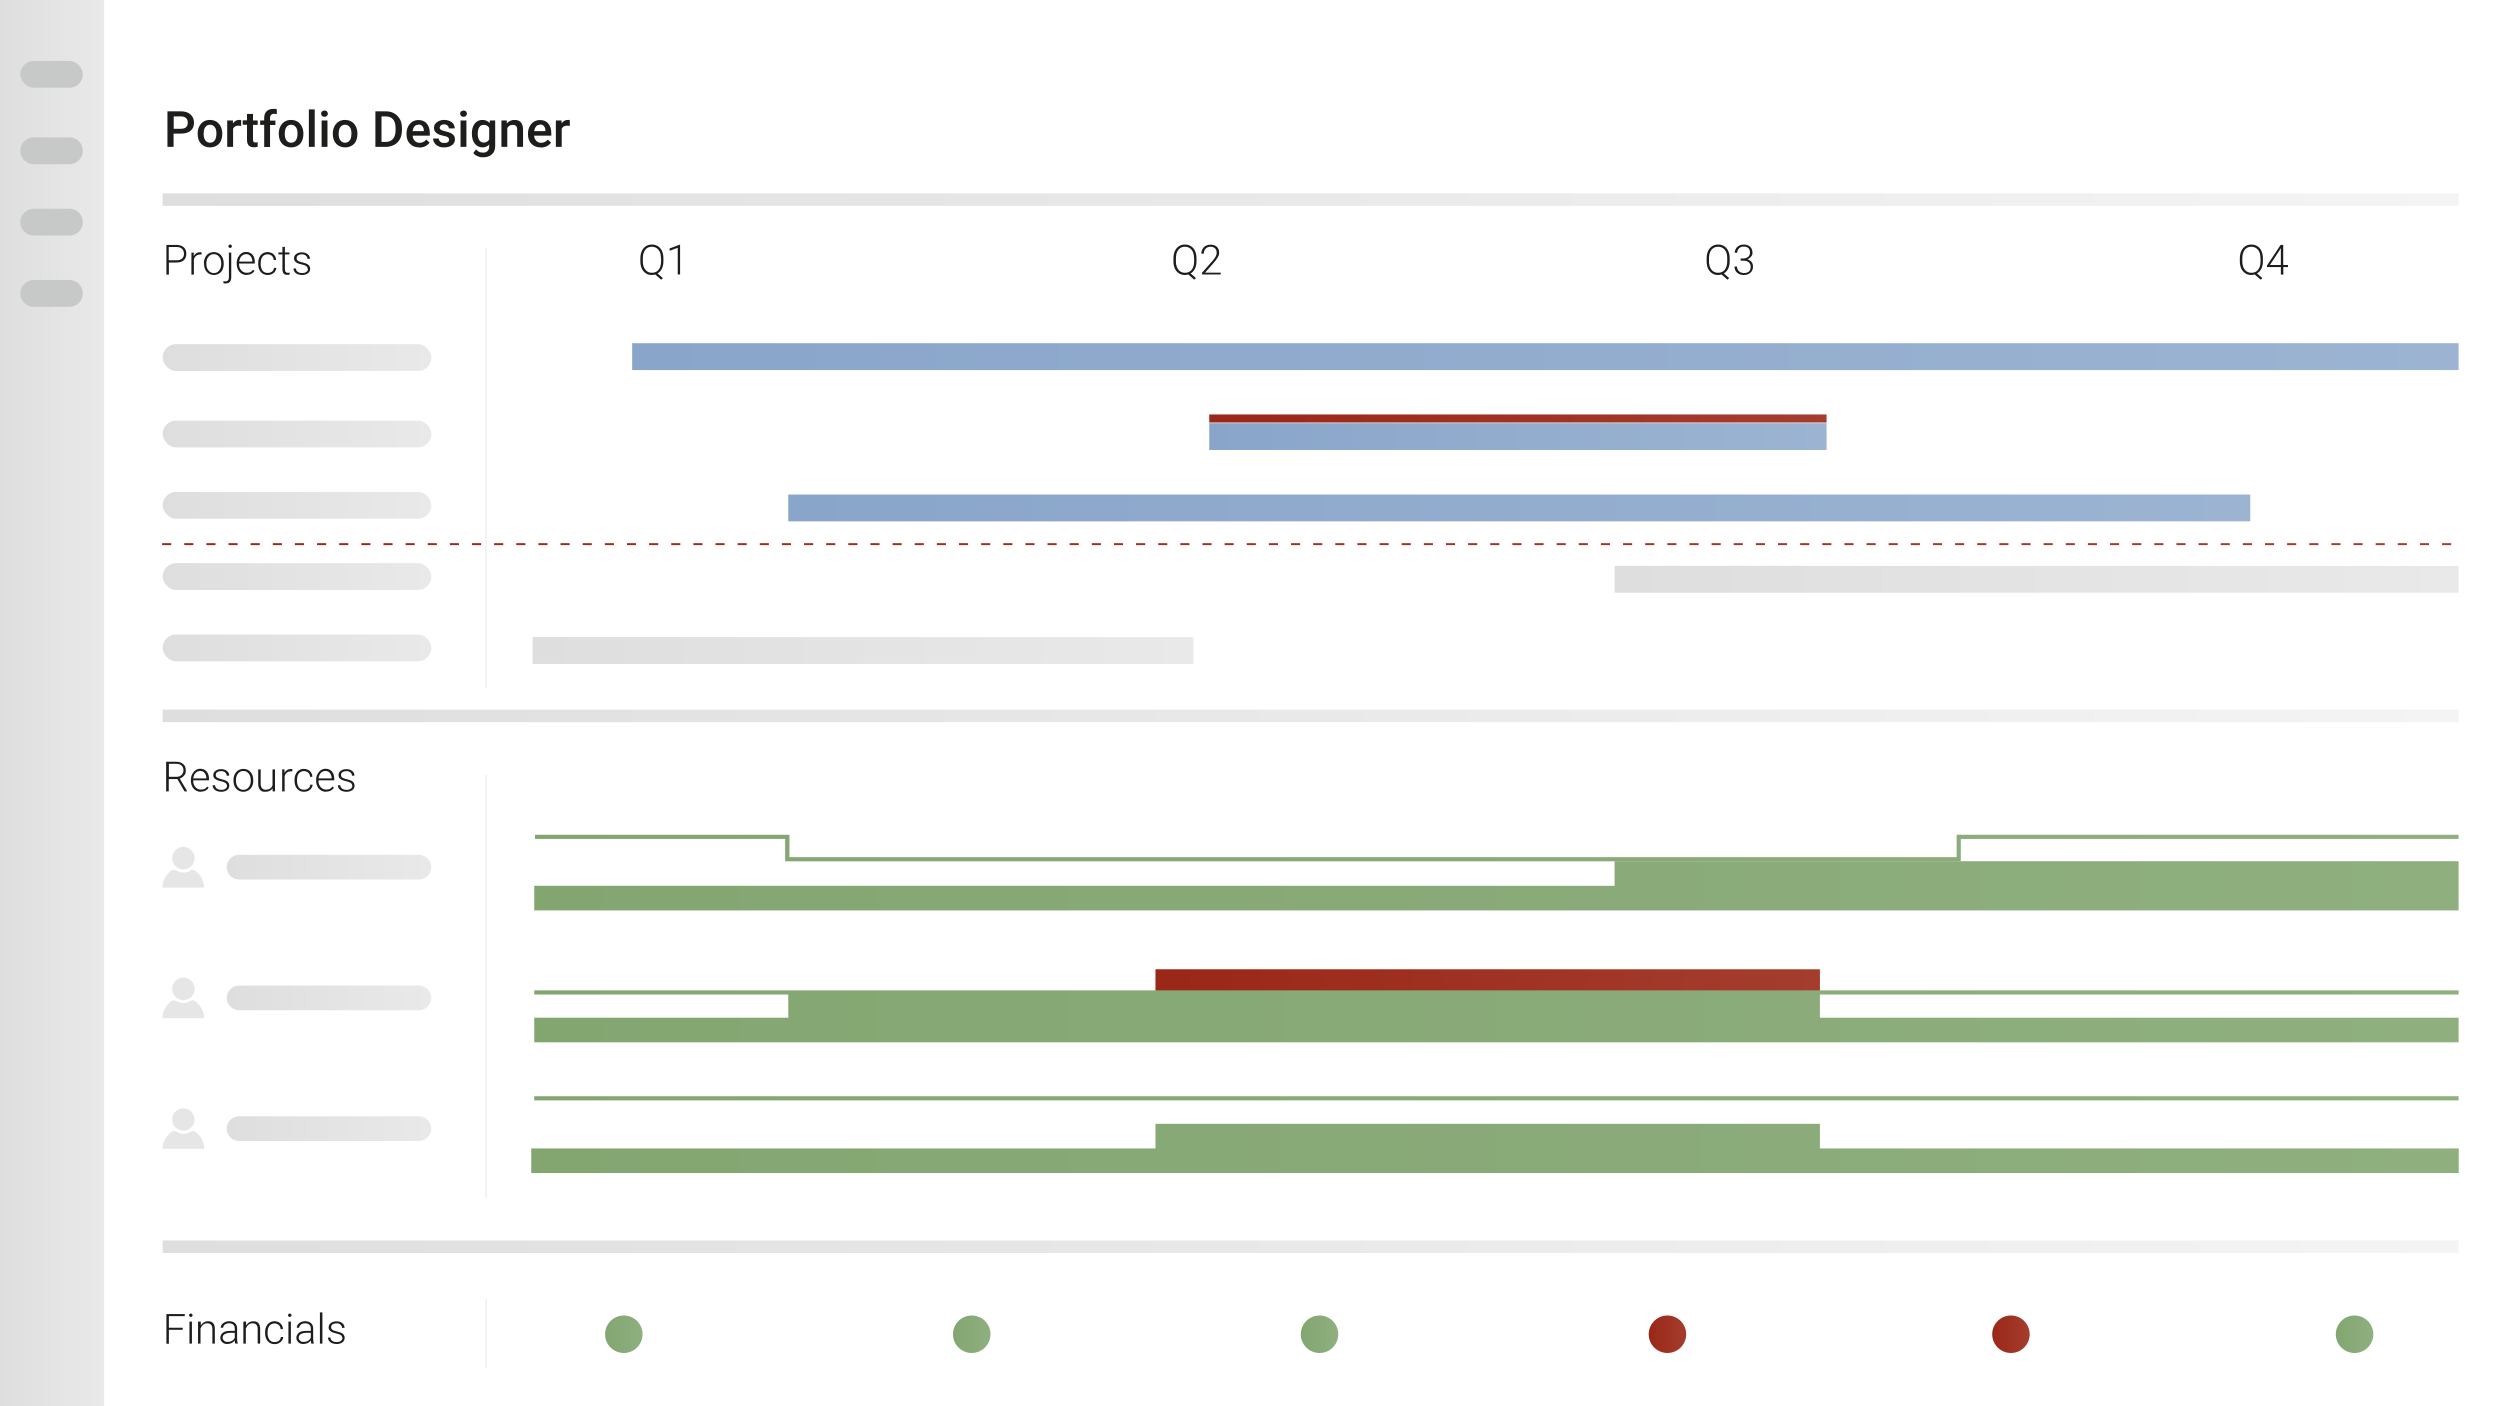 <?xml version="1.0" encoding="UTF-8"?>
<svg id="Layer_1" data-name="Layer 1" xmlns="http://www.w3.org/2000/svg" width="1920" height="1080" xmlns:xlink="http://www.w3.org/1999/xlink" viewBox="0 0 1920 1080">
  <defs>
    <style>
      .cls-1 {
        fill: url(#Unbenannter_Verlauf_20);
      }

      .cls-2 {
        fill: url(#Unbenannter_Verlauf_8);
      }

      .cls-3 {
        fill: url(#Unbenannter_Verlauf_32);
      }

      .cls-4 {
        fill: url(#Unbenannter_Verlauf_21);
      }

      .cls-5 {
        fill: url(#Unbenannter_Verlauf_3);
      }

      .cls-6 {
        fill: url(#Unbenannter_Verlauf_15);
      }

      .cls-7 {
        fill: #fff;
      }

      .cls-8 {
        fill: url(#Unbenannter_Verlauf_7);
      }

      .cls-9 {
        fill: url(#Unbenannter_Verlauf_12);
      }

      .cls-10 {
        fill: url(#Unbenannter_Verlauf_6);
      }

      .cls-11 {
        fill: url(#Unbenannter_Verlauf_5);
      }

      .cls-12 {
        fill: url(#Unbenannter_Verlauf_19);
      }

      .cls-13 {
        fill: url(#Unbenannter_Verlauf_10);
      }

      .cls-14 {
        isolation: isolate;
      }

      .cls-15 {
        fill: url(#Unbenannter_Verlauf_30);
      }

      .cls-16 {
        fill: url(#Unbenannter_Verlauf_27);
      }

      .cls-17 {
        fill: url(#Unbenannter_Verlauf_11);
      }

      .cls-18 {
        fill: url(#Unbenannter_Verlauf_17);
      }

      .cls-19 {
        fill: url(#Unbenannter_Verlauf_24);
      }

      .cls-20 {
        fill: url(#Unbenannter_Verlauf_22);
      }

      .cls-21 {
        fill: url(#Unbenannter_Verlauf_14);
      }

      .cls-22 {
        fill: #1d1d1b;
      }

      .cls-23 {
        fill: #c7c8c8;
      }

      .cls-24 {
        fill: url(#Unbenannter_Verlauf_4);
      }

      .cls-25 {
        fill: url(#Unbenannter_Verlauf);
      }

      .cls-26 {
        fill: url(#Unbenannter_Verlauf_23);
      }

      .cls-27 {
        fill: url(#Unbenannter_Verlauf_31);
      }

      .cls-28 {
        stroke: #ededed;
      }

      .cls-28, .cls-29 {
        stroke-miterlimit: 10;
      }

      .cls-28, .cls-30 {
        fill: #e6e6e6;
      }

      .cls-31 {
        fill: url(#Unbenannter_Verlauf_9);
      }

      .cls-32 {
        fill: url(#Unbenannter_Verlauf_29);
      }

      .cls-33 {
        fill: url(#Unbenannter_Verlauf_18);
      }

      .cls-29 {
        fill: none;
        stroke: url(#Unbenannter_Verlauf_26);
        stroke-dasharray: 0 0 7 10;
        stroke-width: 1.5px;
      }

      .cls-34 {
        fill: url(#Unbenannter_Verlauf_28);
      }

      .cls-35 {
        fill: url(#Unbenannter_Verlauf_2);
      }

      .cls-36 {
        fill: url(#Unbenannter_Verlauf_13);
      }

      .cls-37 {
        fill: url(#Unbenannter_Verlauf_25);
      }

      .cls-38 {
        fill: url(#Unbenannter_Verlauf_16);
      }
    </style>
    <linearGradient id="Unbenannter_Verlauf" data-name="Unbenannter Verlauf" x1="0" y1="100" x2="80" y2="100" gradientTransform="translate(0 440)" gradientUnits="userSpaceOnUse">
      <stop offset="0" stop-color="#dedede"/>
      <stop offset="1" stop-color="#e9e9e9"/>
    </linearGradient>
    <linearGradient id="Unbenannter_Verlauf_2" data-name="Unbenannter Verlauf 2" x1="464.7" y1="584.7" x2="493.5" y2="584.7" gradientTransform="translate(0 440)" gradientUnits="userSpaceOnUse">
      <stop offset="0" stop-color="#83a671"/>
      <stop offset="1" stop-color="#8faf7f"/>
    </linearGradient>
    <linearGradient id="Unbenannter_Verlauf_3" data-name="Unbenannter Verlauf 3" x1="731.9" y1="584.7" x2="760.7" y2="584.7" gradientTransform="translate(0 440)" gradientUnits="userSpaceOnUse">
      <stop offset="0" stop-color="#83a671"/>
      <stop offset="1" stop-color="#8faf7f"/>
    </linearGradient>
    <linearGradient id="Unbenannter_Verlauf_4" data-name="Unbenannter Verlauf 4" x1="999" y1="584.7" x2="1027.8" y2="584.7" gradientTransform="translate(0 440)" gradientUnits="userSpaceOnUse">
      <stop offset="0" stop-color="#83a671"/>
      <stop offset="1" stop-color="#8faf7f"/>
    </linearGradient>
    <linearGradient id="Unbenannter_Verlauf_5" data-name="Unbenannter Verlauf 5" x1="1266.2" y1="584.7" x2="1295" y2="584.7" gradientTransform="translate(0 440)" gradientUnits="userSpaceOnUse">
      <stop offset="0" stop-color="#9a2717"/>
      <stop offset="1" stop-color="#a43d2e"/>
    </linearGradient>
    <linearGradient id="Unbenannter_Verlauf_6" data-name="Unbenannter Verlauf 6" x1="1530" y1="584.7" x2="1558.8" y2="584.7" gradientTransform="translate(0 440)" gradientUnits="userSpaceOnUse">
      <stop offset="0" stop-color="#9a2717"/>
      <stop offset="1" stop-color="#a43d2e"/>
    </linearGradient>
    <linearGradient id="Unbenannter_Verlauf_7" data-name="Unbenannter Verlauf 7" x1="1793.9" y1="584.7" x2="1822.7" y2="584.7" gradientTransform="translate(0 440)" gradientUnits="userSpaceOnUse">
      <stop offset="0" stop-color="#83a671"/>
      <stop offset="1" stop-color="#8faf7f"/>
    </linearGradient>
    <linearGradient id="Unbenannter_Verlauf_8" data-name="Unbenannter Verlauf 8" x1="124.9" y1="517.5" x2="1888.2" y2="517.5" gradientTransform="translate(0 440)" gradientUnits="userSpaceOnUse">
      <stop offset="0" stop-color="#dedede"/>
      <stop offset="1" stop-color="#f4f4f4"/>
    </linearGradient>
    <linearGradient id="Unbenannter_Verlauf_9" data-name="Unbenannter Verlauf 9" x1="408" y1="442" x2="1888.3" y2="442" gradientTransform="translate(0 440)" gradientUnits="userSpaceOnUse">
      <stop offset="0" stop-color="#83a671"/>
      <stop offset="1" stop-color="#8faf7f"/>
    </linearGradient>
    <linearGradient id="Unbenannter_Verlauf_10" data-name="Unbenannter Verlauf 10" x1="410.3" y1="403.5" x2="1888.2" y2="403.5" gradientTransform="translate(0 440)" gradientUnits="userSpaceOnUse">
      <stop offset="0" stop-color="#83a671"/>
      <stop offset="1" stop-color="#8faf7f"/>
    </linearGradient>
    <linearGradient id="Unbenannter_Verlauf_11" data-name="Unbenannter Verlauf 11" x1="887.4" y1="313.85" x2="1397.7" y2="313.85" gradientTransform="translate(0 440)" gradientUnits="userSpaceOnUse">
      <stop offset="0" stop-color="#9a2717"/>
      <stop offset="1" stop-color="#a43d2e"/>
    </linearGradient>
    <linearGradient id="Unbenannter_Verlauf_12" data-name="Unbenannter Verlauf 12" x1="410.3" y1="341.9" x2="1888.2" y2="341.9" gradientTransform="translate(0 440)" gradientUnits="userSpaceOnUse">
      <stop offset="0" stop-color="#83a671"/>
      <stop offset="1" stop-color="#8faf7f"/>
    </linearGradient>
    <linearGradient id="Unbenannter_Verlauf_13" data-name="Unbenannter Verlauf 13" x1="410.3" y1="322.2" x2="1888.2" y2="322.2" gradientTransform="translate(0 440)" gradientUnits="userSpaceOnUse">
      <stop offset="0" stop-color="#83a671"/>
      <stop offset="1" stop-color="#8faf7f"/>
    </linearGradient>
    <linearGradient id="Unbenannter_Verlauf_14" data-name="Unbenannter Verlauf 14" x1="410.3" y1="240.3" x2="1888.2" y2="240.3" gradientTransform="translate(0 440)" gradientUnits="userSpaceOnUse">
      <stop offset="0" stop-color="#83a671"/>
      <stop offset="1" stop-color="#8faf7f"/>
    </linearGradient>
    <linearGradient id="Unbenannter_Verlauf_15" data-name="Unbenannter Verlauf 15" x1="410.9" y1="211.3" x2="1888.2" y2="211.3" gradientTransform="translate(0 440)" gradientUnits="userSpaceOnUse">
      <stop offset="0" stop-color="#83a671"/>
      <stop offset="1" stop-color="#8faf7f"/>
    </linearGradient>
    <linearGradient id="Unbenannter_Verlauf_16" data-name="Unbenannter Verlauf 16" x1="174.1" y1="426.8" x2="331.2" y2="426.8" gradientTransform="translate(0 440)" gradientUnits="userSpaceOnUse">
      <stop offset="0" stop-color="#dedede"/>
      <stop offset="1" stop-color="#e9e9e9"/>
    </linearGradient>
    <linearGradient id="Unbenannter_Verlauf_17" data-name="Unbenannter Verlauf 17" x1="174.1" y1="326.4" x2="331.2" y2="326.4" gradientTransform="translate(0 440)" gradientUnits="userSpaceOnUse">
      <stop offset="0" stop-color="#dedede"/>
      <stop offset="1" stop-color="#e9e9e9"/>
    </linearGradient>
    <linearGradient id="Unbenannter_Verlauf_18" data-name="Unbenannter Verlauf 18" x1="174.1" y1="226" x2="331.2" y2="226" gradientTransform="translate(0 440)" gradientUnits="userSpaceOnUse">
      <stop offset="0" stop-color="#dedede"/>
      <stop offset="1" stop-color="#e9e9e9"/>
    </linearGradient>
    <linearGradient id="Unbenannter_Verlauf_19" data-name="Unbenannter Verlauf 19" x1="124.9" y1="109.8" x2="1888.2" y2="109.8" gradientTransform="translate(0 440)" gradientUnits="userSpaceOnUse">
      <stop offset="0" stop-color="#dedede"/>
      <stop offset="1" stop-color="#f4f4f4"/>
    </linearGradient>
    <linearGradient id="Unbenannter_Verlauf_20" data-name="Unbenannter Verlauf 20" x1="409" y1="59.6" x2="916.5" y2="59.6" gradientTransform="translate(0 440)" gradientUnits="userSpaceOnUse">
      <stop offset="0" stop-color="#dedede"/>
      <stop offset="1" stop-color="#e9e9e9"/>
    </linearGradient>
    <linearGradient id="Unbenannter_Verlauf_21" data-name="Unbenannter Verlauf 21" x1="1240" y1="4.9" x2="1888.2" y2="4.9" gradientTransform="translate(0 440)" gradientUnits="userSpaceOnUse">
      <stop offset="0" stop-color="#dedede"/>
      <stop offset="1" stop-color="#e9e9e9"/>
    </linearGradient>
    <linearGradient id="Unbenannter_Verlauf_22" data-name="Unbenannter Verlauf 22" x1="605.4" y1="-49.9" x2="1728.2" y2="-49.9" gradientTransform="translate(0 440)" gradientUnits="userSpaceOnUse">
      <stop offset="0" stop-color="#89a5ca"/>
      <stop offset="1" stop-color="#9cb4d2"/>
    </linearGradient>
    <linearGradient id="Unbenannter_Verlauf_23" data-name="Unbenannter Verlauf 23" x1="928.7" y1="-104.7" x2="1402.8" y2="-104.7" gradientTransform="translate(0 440)" gradientUnits="userSpaceOnUse">
      <stop offset="0" stop-color="#89a5ca"/>
      <stop offset="1" stop-color="#9cb4d2"/>
    </linearGradient>
    <linearGradient id="Unbenannter_Verlauf_24" data-name="Unbenannter Verlauf 24" x1="928.7" y1="-118.6" x2="1402.8" y2="-118.6" gradientTransform="translate(0 440)" gradientUnits="userSpaceOnUse">
      <stop offset="0" stop-color="#9a2717"/>
      <stop offset="1" stop-color="#a43d2e"/>
    </linearGradient>
    <linearGradient id="Unbenannter_Verlauf_25" data-name="Unbenannter Verlauf 25" x1="485.5" y1="-166.1" x2="1888.2" y2="-166.1" gradientTransform="translate(0 440)" gradientUnits="userSpaceOnUse">
      <stop offset="0" stop-color="#89a5ca"/>
      <stop offset="1" stop-color="#9cb4d2"/>
    </linearGradient>
    <linearGradient id="Unbenannter_Verlauf_26" data-name="Unbenannter Verlauf 26" x1="124.5" y1="-22.1" x2="1888.2" y2="-22.1" gradientTransform="translate(0 440)" gradientUnits="userSpaceOnUse">
      <stop offset="0" stop-color="#9a2717"/>
      <stop offset="1" stop-color="#a43d2e"/>
    </linearGradient>
    <linearGradient id="Unbenannter_Verlauf_27" data-name="Unbenannter Verlauf 27" x1="124.9" y1="57.6" x2="331.3" y2="57.6" gradientTransform="translate(0 440)" gradientUnits="userSpaceOnUse">
      <stop offset="0" stop-color="#dedede"/>
      <stop offset="1" stop-color="#e9e9e9"/>
    </linearGradient>
    <linearGradient id="Unbenannter_Verlauf_28" data-name="Unbenannter Verlauf 28" x1="124.9" y1="2.8" x2="331.3" y2="2.8" gradientTransform="translate(0 440)" gradientUnits="userSpaceOnUse">
      <stop offset="0" stop-color="#dedede"/>
      <stop offset="1" stop-color="#e9e9e9"/>
    </linearGradient>
    <linearGradient id="Unbenannter_Verlauf_29" data-name="Unbenannter Verlauf 29" x1="124.9" y1="-51.9" x2="331.3" y2="-51.9" gradientTransform="translate(0 440)" gradientUnits="userSpaceOnUse">
      <stop offset="0" stop-color="#dedede"/>
      <stop offset="1" stop-color="#e9e9e9"/>
    </linearGradient>
    <linearGradient id="Unbenannter_Verlauf_30" data-name="Unbenannter Verlauf 30" x1="124.9" y1="-106.7" x2="331.3" y2="-106.7" gradientTransform="translate(0 440)" gradientUnits="userSpaceOnUse">
      <stop offset="0" stop-color="#dedede"/>
      <stop offset="1" stop-color="#e9e9e9"/>
    </linearGradient>
    <linearGradient id="Unbenannter_Verlauf_31" data-name="Unbenannter Verlauf 31" x1="124.9" y1="-165.4" x2="331.3" y2="-165.4" gradientTransform="translate(0 440)" gradientUnits="userSpaceOnUse">
      <stop offset="0" stop-color="#dedede"/>
      <stop offset="1" stop-color="#e9e9e9"/>
    </linearGradient>
    <linearGradient id="Unbenannter_Verlauf_32" data-name="Unbenannter Verlauf 32" x1="124.9" y1="-286.7" x2="1888.2" y2="-286.7" gradientTransform="translate(0 440)" gradientUnits="userSpaceOnUse">
      <stop offset="0" stop-color="#dedede"/>
      <stop offset="1" stop-color="#f4f4f4"/>
    </linearGradient>
  </defs>
  <g id="portfolio-designer-english">
    <g id="frame">
      <path id="background" class="cls-7" d="M0,0h1920v1080H0V0Z"/>
      <g id="sidebar">
        <path id="sidebar-bg" class="cls-25" d="M0,0h80v1080H0V0Z"/>
        <g id="icons">
          <rect id="icon-4" class="cls-23" x="15.6" y="46.8" width="48" height="20.6" rx="10.3" ry="10.3"/>
          <path id="icon-3" class="cls-23" d="M25.9,105.5h27.4c5.7,0,10.3,4.6,10.3,10.3h0c0,5.7-4.6,10.3-10.3,10.3h-27.4c-5.7,0-10.3-4.6-10.3-10.3h0c0-5.7,4.6-10.3,10.3-10.3Z"/>
          <path id="icon-2" class="cls-23" d="M25.9,160.3h27.4c5.7,0,10.3,4.6,10.3,10.3h0c0,5.7-4.6,10.3-10.3,10.3h-27.4c-5.7,0-10.3-4.6-10.3-10.3h0c0-5.7,4.6-10.3,10.3-10.3Z"/>
          <path id="icon-1" class="cls-23" d="M25.9,215h27.4c5.7,0,10.3,4.6,10.3,10.3h0c0,5.7-4.6,10.3-10.3,10.3h-27.4c-5.7,0-10.3-4.6-10.3-10.3h0c0-5.7,4.6-10.3,10.3-10.3Z"/>
        </g>
      </g>
      <g class="cls-14">
        <g class="cls-14">
          <path class="cls-22" d="M133.3,102.7v10.1h-4.7v-27.3h10.4c3,0,5.5.8,7.3,2.4s2.7,3.7,2.7,6.3-.9,4.8-2.6,6.2c-1.8,1.5-4.2,2.2-7.4,2.2h-5.7v.1ZM133.3,98.9h5.7c1.7,0,3-.4,3.9-1.2s1.3-2,1.3-3.5-.4-2.7-1.3-3.5-2.1-1.3-3.7-1.3h-5.8v9.5h-.1Z"/>
        </g>
        <g class="cls-14">
          <path class="cls-22" d="M151.8,102.5c0-2,.4-3.8,1.2-5.4s1.9-2.8,3.3-3.7,3.1-1.3,4.9-1.3c2.8,0,5,.9,6.7,2.7s2.6,4.1,2.8,7v1.1c0,2-.4,3.8-1.1,5.4s-1.9,2.8-3.3,3.6-3.1,1.3-5,1.3c-2.8,0-5.2-1-6.9-2.8s-2.6-4.4-2.6-7.6v-.2h0v-.1ZM156.4,102.9c0,2.1.4,3.7,1.3,4.9s2,1.8,3.6,1.8,2.7-.6,3.6-1.8,1.3-2.9,1.3-5.3-.4-3.7-1.3-4.9-2.1-1.8-3.6-1.8-2.7.6-3.6,1.8-1.3,2.9-1.3,5.3h0Z"/>
        </g>
        <g class="cls-14">
          <path class="cls-22" d="M185.1,96.7c-.6,0-1.2-.2-1.9-.2-2.1,0-3.5.8-4.2,2.4v13.9h-4.5v-20.3h4.4v2.3c1.2-1.8,2.8-2.7,4.7-2.7s1.2,0,1.6.3v4.3h-.1Z"/>
        </g>
        <g class="cls-14">
          <path class="cls-22" d="M194.3,87.6v4.9h3.6v3.4h-3.6v11.3c0,.8.2,1.3.4,1.7s.9.5,1.6.5,1.1,0,1.6-.2v3.5c-1,.3-2,.4-3,.4-3.5,0-5.2-1.9-5.2-5.8v-11.5h-3.3v-3.4h3.3v-4.9h4.6v.1ZM202.9,112.8v-16.9h-3.1v-3.4h3.1v-1.9c0-2.2.6-4,1.9-5.2,1.2-1.2,3-1.8,5.2-1.8s1.7,0,2.6.4v3.6c-.6,0-1.2-.2-1.9-.2-2.2,0-3.3,1.1-3.3,3.4v1.8h4.1v3.4h-4.1v16.9h-4.6.1v-.1ZM214.1,102.5c0-2,.4-3.8,1.2-5.4s1.9-2.8,3.3-3.7,3.1-1.3,4.9-1.3c2.8,0,5,.9,6.7,2.7s2.6,4.1,2.8,7v1.1c0,2-.4,3.8-1.1,5.4s-1.9,2.8-3.3,3.6-3.1,1.3-5,1.3c-2.8,0-5.2-1-6.9-2.8s-2.6-4.4-2.6-7.6v-.2h0v-.1ZM218.7,102.9c0,2.1.4,3.7,1.3,4.9s2,1.8,3.6,1.8,2.7-.6,3.6-1.8,1.3-2.9,1.3-5.3-.4-3.7-1.3-4.9-2.1-1.8-3.6-1.8-2.7.6-3.6,1.8-1.3,2.9-1.3,5.3h0ZM241.7,112.8h-4.5v-28.8h4.5v28.8ZM246.6,87.3c0-.7.2-1.3.7-1.7s1.1-.7,1.9-.7,1.5.2,1.9.7.7,1.1.7,1.7-.2,1.2-.7,1.7-1.1.7-1.9.7-1.5-.2-1.9-.7-.7-1-.7-1.7ZM251.5,112.8h-4.5v-20.3h4.5v20.3ZM255.6,102.5c0-2,.4-3.8,1.2-5.4s1.9-2.8,3.3-3.7,3.1-1.3,4.9-1.3c2.8,0,5,.9,6.7,2.7s2.6,4.1,2.8,7v1.1c0,2-.4,3.8-1.1,5.4s-1.9,2.8-3.3,3.6-3.1,1.3-5,1.3c-2.8,0-5.2-1-6.9-2.8s-2.6-4.4-2.6-7.6v-.2h0v-.1ZM260.1,102.9c0,2.1.4,3.7,1.3,4.9s2,1.8,3.6,1.8,2.7-.6,3.6-1.8,1.3-2.9,1.3-5.3-.4-3.7-1.3-4.9-2.1-1.8-3.6-1.8-2.7.6-3.6,1.8-1.3,2.9-1.3,5.3h0ZM288.3,112.8v-27.3h8.1c2.4,0,4.5.5,6.4,1.6s3.3,2.6,4.4,4.6,1.5,4.2,1.5,6.8v1.4c0,2.6-.5,4.9-1.5,6.8s-2.5,3.5-4.4,4.5-4.1,1.6-6.6,1.6h-7.9ZM293,89.3v19.7h3.1c2.5,0,4.4-.8,5.7-2.3s2-3.8,2-6.7v-1.5c0-3-.6-5.2-1.9-6.8s-3.2-2.3-5.6-2.3h-3.4l.1-.1ZM321.9,113.2c-2.9,0-5.2-.9-7-2.7s-2.7-4.3-2.7-7.3v-.6c0-2,.4-3.8,1.2-5.4s1.9-2.8,3.3-3.7,3-1.3,4.7-1.3c2.8,0,4.9.9,6.4,2.7s2.3,4.3,2.3,7.5v1.8h-13.2c.1,1.7.7,3,1.7,4s2.2,1.5,3.7,1.5,3.8-.8,5.1-2.5l2.5,2.3c-.8,1.2-1.9,2.1-3.3,2.8s-2.9,1-4.6,1h-.1v-.1ZM321.3,95.8c-1.2,0-2.3.4-3,1.3s-1.2,2.1-1.5,3.6h8.7v-.4c0-1.5-.5-2.7-1.2-3.5s-1.7-1.2-3-1.2h0v.2ZM344.9,107.3c0-.8-.3-1.4-1-1.9s-1.8-.8-3.3-1.1-2.8-.7-3.9-1.2c-2.3-1.1-3.4-2.7-3.4-4.8s.7-3.2,2.2-4.4,3.4-1.8,5.6-1.8,4.4.6,5.9,1.8,2.2,2.8,2.2,4.7h-4.5c0-.9-.3-1.6-1-2.2s-1.5-.9-2.6-.9-1.8.2-2.4.7-1,1.1-1,1.9.3,1.2.9,1.6,1.8.8,3.6,1.2,3.2.9,4.2,1.4,1.8,1.2,2.3,2,.7,1.7.7,2.8c0,1.8-.8,3.3-2.3,4.4s-3.5,1.7-6,1.7-3.1-.3-4.4-.9-2.3-1.4-3-2.5-1.1-2.2-1.1-3.4h4.4c0,1.1.5,1.9,1.2,2.5s1.7.9,3,.9,2.1-.2,2.8-.7.9-1.1.9-1.8h0ZM353.4,87.3c0-.7.2-1.3.7-1.7s1.1-.7,1.9-.7,1.5.2,1.9.7.7,1.1.7,1.7-.2,1.2-.7,1.7-1.1.7-1.9.7-1.5-.2-1.9-.7-.7-1-.7-1.7ZM358.2,112.8h-4.5v-20.3h4.5v20.3ZM362.4,102.5c0-3.1.7-5.7,2.2-7.6s3.5-2.8,5.9-2.8,4.1.8,5.5,2.4l.2-2h4.1v19.7c0,2.7-.8,4.8-2.5,6.3s-3.9,2.3-6.7,2.3-2.9-.3-4.4-.9-2.5-1.4-3.2-2.4l2.1-2.8c1.4,1.7,3.1,2.5,5.2,2.5s2.7-.4,3.6-1.2,1.3-2,1.3-3.6v-1.4c-1.3,1.5-3.1,2.2-5.2,2.2s-4.3-.9-5.8-2.8-2.3-4.5-2.3-7.8h0v-.1ZM366.9,102.9c0,2,.4,3.6,1.2,4.8s2,1.8,3.5,1.8,3.2-.8,4.1-2.4v-8.9c-.9-1.5-2.2-2.3-4.1-2.3s-2.7.6-3.5,1.8-1.2,2.9-1.2,5.2ZM389.2,92.5v2.3c1.6-1.8,3.6-2.7,6-2.7,4.2,0,6.4,2.4,6.5,7.3v13.4h-4.5v-13.2c0-1.3-.3-2.2-.8-2.8s-1.5-.9-2.7-.9c-1.8,0-3.2.8-4.1,2.5v14.4h-4.5v-20.3h4.3-.2,0ZM415.2,113.2c-2.9,0-5.2-.9-7-2.7s-2.7-4.3-2.7-7.3v-.6c0-2,.4-3.8,1.2-5.4s1.9-2.8,3.3-3.7c1.4-.9,3-1.3,4.7-1.3,2.8,0,4.9.9,6.4,2.7s2.3,4.3,2.3,7.5v1.8h-13.2c.1,1.7.7,3,1.7,4s2.2,1.5,3.7,1.5,3.8-.8,5.1-2.5l2.5,2.3c-.8,1.2-1.9,2.1-3.3,2.8s-2.9,1-4.6,1h-.1v-.1ZM414.7,95.8c-1.2,0-2.3.4-3,1.3s-1.2,2.1-1.5,3.6h8.7v-.4c0-1.5-.5-2.7-1.2-3.5s-1.7-1.2-3-1.2h0v.2ZM437.5,96.7c-.6,0-1.2-.2-1.9-.2-2.1,0-3.5.8-4.2,2.4v13.9h-4.5v-20.3h4.4v2.3c1.2-1.8,2.8-2.7,4.7-2.7s1.2,0,1.6.3v4.3h-.1Z"/>
        </g>
      </g>
    </g>
    <g id="content">
      <g id="financials">
        <g id="financial-dots">
          <circle id="circle" class="cls-35" cx="479.1" cy="1024.7" r="14.4"/>
          <circle id="circle-2" class="cls-5" cx="746.3" cy="1024.7" r="14.4"/>
          <circle id="circle-3" class="cls-24" cx="1013.4" cy="1024.7" r="14.4"/>
          <circle id="circle-4" class="cls-11" cx="1280.6" cy="1024.7" r="14.4"/>
          <circle id="circle-5" class="cls-10" cx="1544.4" cy="1024.7" r="14.4"/>
          <circle id="circle-6" class="cls-8" cx="1808.3" cy="1024.7" r="14.4"/>
        </g>
        <path id="v-line" class="cls-28" d="M373.3,1050.6h0v-52.8h0v52.8Z"/>
        <g class="cls-14">
          <path class="cls-22" d="M140.3,1021.3h-10.6v10.7h-1.9v-22.8h14.1v1.6h-12.2v8.9h10.6v1.6h0ZM145.2,1010.1c0-.4.1-.6.4-.9s.5-.4.9-.4.7,0,1,.4.4.5.4.9-.1.6-.4.9-.5.4-1,.4-.7,0-.9-.4-.4-.5-.4-.9ZM147.4,1031.9h-1.9v-16.9h1.9v16.9ZM154.2,1015v2.9c.7-1,1.5-1.8,2.4-2.4,1-.5,2-.8,3.1-.8,1.8,0,3.2.5,4,1.5.9,1,1.3,2.6,1.3,4.6v11.1h-1.9v-11.1c0-1.5-.3-2.6-1-3.4-.6-.7-1.6-1.1-3-1.1s-2.2.4-3.1,1.1c-.9.7-1.5,1.7-2,2.9v11.6h-1.9v-16.9h2.1,0ZM180.7,1031.9c-.2-.5-.3-1.3-.4-2.4-.7.9-1.5,1.5-2.5,2-1,.4-2.1.7-3.2.7-1.6,0-2.9-.4-3.9-1.4s-1.5-2-1.5-3.4.7-2.9,2-3.9,3.3-1.4,5.7-1.4h3.4v-1.9c0-1.2-.4-2.2-1.1-2.8-.7-.7-1.8-1.1-3.3-1.1s-2.4.4-3.2,1c-.9.7-1.3,1.5-1.3,2.4h-1.9c0-1.3.6-2.5,1.9-3.5s2.8-1.5,4.6-1.5,3.4.5,4.4,1.4,1.7,2.3,1.7,3.9v8c0,1.6.2,2.8.5,3.7v.2h-2,.1ZM174.8,1030.6c1.2,0,2.4-.3,3.4-.9s1.7-1.4,2.1-2.4v-3.7h-3.3c-1.9,0-3.3.4-4.4,1-1.1.6-1.6,1.6-1.6,2.7s.4,1.7,1.1,2.4,1.6.9,2.8.9h-.1ZM189,1015v2.9c.7-1,1.5-1.8,2.4-2.4,1-.5,2-.8,3.1-.8,1.8,0,3.2.5,4,1.5.9,1,1.3,2.6,1.3,4.6v11.1h-1.9v-11.1c0-1.5-.3-2.6-1-3.4-.6-.7-1.6-1.1-3-1.1s-2.2.4-3.1,1.1c-.9.7-1.5,1.7-2,2.9v11.6h-1.9v-16.9h2.1,0ZM211,1030.7c1.3,0,2.4-.4,3.3-1.1s1.3-1.7,1.4-2.8h1.8c0,1-.4,2-1,2.8s-1.4,1.5-2.4,2-2,.7-3.2.7c-2.2,0-4-.8-5.3-2.3s-2-3.6-2-6.2v-.6c0-1.7.3-3.1.9-4.4.6-1.3,1.4-2.3,2.5-3s2.4-1.1,3.8-1.1,3.4.5,4.6,1.7c1.2,1.1,1.9,2.6,1.9,4.4h-1.8c0-1.3-.5-2.4-1.4-3.2s-2-1.2-3.3-1.2-3,.6-3.9,1.8-1.4,2.9-1.4,5.1v.5c0,2.1.5,3.8,1.4,5.1.9,1.2,2.2,1.8,3.9,1.8h.2ZM221.2,1010.1c0-.4.1-.6.4-.9s.5-.4.9-.4.7,0,1,.4.4.5.4.9-.1.6-.4.9-.5.4-1,.4-.7,0-.9-.4-.4-.5-.4-.9ZM223.4,1031.9h-1.9v-16.9h1.9v16.9ZM239.1,1031.9c-.2-.5-.3-1.3-.4-2.4-.7.9-1.5,1.5-2.5,2-1,.4-2.1.7-3.2.7-1.6,0-2.9-.4-3.9-1.4s-1.5-2-1.5-3.4.7-2.9,2-3.9,3.3-1.4,5.7-1.4h3.4v-1.9c0-1.2-.4-2.2-1.1-2.8-.7-.7-1.8-1.1-3.3-1.1s-2.4.4-3.2,1c-.9.7-1.3,1.5-1.3,2.4h-1.9c0-1.3.6-2.5,1.9-3.5s2.8-1.5,4.6-1.5,3.4.5,4.4,1.4,1.7,2.3,1.7,3.9v8c0,1.6.2,2.8.5,3.7v.2h-2,.1ZM233.2,1030.6c1.2,0,2.4-.3,3.4-.9s1.7-1.4,2.1-2.4v-3.7h-3.3c-1.9,0-3.3.4-4.4,1-1.1.6-1.6,1.6-1.6,2.7s.4,1.7,1.1,2.4,1.6.9,2.8.9h-.1ZM247.6,1031.9h-1.9v-24h1.9v24ZM262.9,1027.6c0-.9-.4-1.7-1.1-2.2s-1.9-1-3.4-1.3-2.7-.7-3.5-1.1c-.8-.4-1.4-.9-1.9-1.5s-.6-1.3-.6-2.1c0-1.3.5-2.4,1.7-3.3s2.5-1.3,4.3-1.3,3.4.4,4.5,1.4c1.2.9,1.7,2.1,1.7,3.6h-1.9c0-1-.4-1.8-1.2-2.5s-1.9-1-3.1-1-2.2.3-3,.8c-.7.5-1.1,1.2-1.1,2.1s.3,1.5.9,2,1.8.9,3.4,1.3,2.9.8,3.7,1.2c.8.4,1.4,1,1.8,1.6s.6,1.3.6,2.2c0,1.4-.6,2.6-1.7,3.4-1.2.9-2.7,1.3-4.5,1.3s-3.6-.5-4.8-1.4c-1.2-1-1.8-2.1-1.8-3.6h1.9c0,1.1.5,2,1.4,2.6s2,.9,3.4.9,2.4-.3,3.2-.9,1.2-1.3,1.2-2.2h-.1Z"/>
        </g>
      </g>
      <path id="h-line-3" class="cls-2" d="M124.9,952.7h1763.3v9.6H124.9v-9.6Z"/>
      <g id="resources">
        <g id="histogram">
          <path id="bar" class="cls-31" d="M1397.7,882v-18.9h-510.3v18.9h-479.4v18.9h1480.3v-18.9h-490.6Z"/>
          <path id="bar-2" class="cls-13" d="M410.3,841.9h1477.9v3.2H410.3v-3.2Z"/>
          <path id="red-bar" class="cls-17" d="M887.4,744.4h510.3v18.9h-510.3v-18.9h0Z"/>
          <path id="bar-3" class="cls-9" d="M1397.7,781.6v-18.3h-792.3v18.3h-195.1v18.9h1477.9v-18.9h-490.5Z"/>
          <path id="bar-4" class="cls-36" d="M410.3,760.6h1477.9v3.2H410.3v-3.2Z"/>
          <path id="bar-5" class="cls-21" d="M1240,661.4v18.9H410.3v18.9h1477.9v-37.8h-648.2Z"/>
          <path id="bar-6" class="cls-6" d="M1888.2,641.1h-385.5v17.2h-896.4v-14h0v-3.2h-195.4v3.2h192.1v17.2h902.9v-17.2h382.3v-3.2h0Z"/>
        </g>
        <path id="v-line-2" class="cls-28" d="M373.2,920.1h0v-324.9h0v324.9Z"/>
        <g id="resources-2">
          <path id="resource" class="cls-38" d="M183.6,857.3h138.1c5.2,0,9.5,4.3,9.5,9.5s-4.3,9.5-9.5,9.5h-138.1c-5.2,0-9.5-4.3-9.5-9.5s4.3-9.5,9.5-9.5Z"/>
          <path id="resource-2" class="cls-18" d="M183.6,756.9h138.1c5.2,0,9.5,4.3,9.5,9.5s-4.3,9.5-9.5,9.5h-138.1c-5.2,0-9.5-4.3-9.5-9.5s4.3-9.5,9.5-9.5Z"/>
          <path id="resource-3" class="cls-33" d="M183.6,656.5h138.1c5.2,0,9.5,4.3,9.5,9.5s-4.3,9.5-9.5,9.5h-138.1c-5.2,0-9.5-4.3-9.5-9.5s4.3-9.5,9.5-9.5Z"/>
          <g id="icon">
            <path class="cls-30" d="M124.8,882.4c0-4.1,1.7-8.1,4.6-11,.4-.5,1-.9,1.5-1.4,1.2-1.5,3.5-1.8,5.1-.6,3.4,2,7.6,1.8,10.8-.5.6-.4,1.3-.4,2-.3,4.8,2.7,7.9,7.7,8.1,13.2v.5h-32.1v.1Z"/>
            <path class="cls-30" d="M140.8,851.2c4.8,0,8.6,3.9,8.6,8.6s-3.9,8.6-8.6,8.6-8.6-3.9-8.6-8.6h0c0-4.8,3.8-8.6,8.6-8.6h0Z"/>
          </g>
          <g id="icon-2-2">
            <path class="cls-30" d="M124.8,782c0-4.1,1.7-8.1,4.5-11,.5-.5,1-.9,1.5-1.4,1.2-1.5,3.5-1.8,5.1-.6,3.4,2,7.6,1.8,10.8-.5.6-.4,1.3-.4,2-.2,4.8,2.7,7.9,7.7,8.1,13.2v.5h-32Z"/>
            <path class="cls-30" d="M140.8,750.8c4.8,0,8.6,3.8,8.7,8.6,0,4.8-3.8,8.6-8.6,8.7s-8.6-3.8-8.7-8.6h0c0-4.8,3.9-8.6,8.6-8.7Z"/>
          </g>
          <g id="icon-3-2">
            <path class="cls-30" d="M124.8,681.6c0-4.1,1.7-8.1,4.5-11l1.5-1.4c1.3-1.5,3.6-1.7,5.1-.4,3.4,2,7.6,1.8,10.8-.5.6-.4,1.3-.4,2-.2,4.8,2.7,7.8,7.6,8,13.1v.5h-32l.1-.1ZM140.8,650.4c4.8,0,8.6,3.8,8.7,8.6,0,4.8-3.8,8.6-8.6,8.7s-8.6-3.8-8.7-8.6h0c0-4.8,3.9-8.7,8.6-8.7h0Z"/>
          </g>
        </g>
        <g class="cls-14">
          <g class="cls-14">
            <path class="cls-22" d="M136.2,598.3h-6.6v9.5h-2v-22.8h7.4c2.4,0,4.3.6,5.7,1.8s2,2.8,2,4.9-.4,2.8-1.3,3.9-2,1.9-3.4,2.3l5.7,9.7v.2h-2l-5.5-9.5h0ZM129.6,596.6h5.9c1.6,0,2.9-.4,3.9-1.4s1.5-2.1,1.5-3.6-.5-2.8-1.5-3.7-2.5-1.3-4.3-1.3h-5.4v10h-.1ZM154.2,608.1c-1.4,0-2.8-.4-3.9-1.1s-2.1-1.7-2.7-3c-.6-1.2-1-2.7-1-4.3v-.7c0-1.6.3-3.1,1-4.4s1.5-2.3,2.6-3.1c1.1-.7,2.3-1.1,3.6-1.1,2,0,3.7.7,4.9,2.1,1.2,1.4,1.8,3.3,1.8,5.7v1.1h-12.1v.4c0,1.9.5,3.5,1.7,4.8,1.1,1.3,2.5,1.9,4.2,1.9s1.9-.2,2.7-.5,1.5-1,2.1-1.8l1.2.9c-1.4,2-3.4,3-6,3h-.1v.1ZM153.8,592.1c-1.4,0-2.6.5-3.6,1.5s-1.5,2.4-1.8,4.2h10.1v-.2c0-1.6-.5-2.9-1.4-4s-2-1.5-3.4-1.5h.1ZM174.3,603.5c0-.9-.4-1.7-1.1-2.2s-1.9-1-3.4-1.3-2.7-.7-3.5-1.1c-.8-.4-1.4-.9-1.9-1.5s-.6-1.3-.6-2.1c0-1.3.5-2.4,1.7-3.3s2.5-1.3,4.3-1.3,3.4.5,4.5,1.4c1.2.9,1.7,2.1,1.7,3.6h-1.9c0-1-.4-1.8-1.2-2.5s-1.9-1-3.1-1-2.2.3-3,.8c-.7.5-1.1,1.2-1.1,2.1s.3,1.5.9,2c.6.5,1.8.9,3.4,1.3s2.9.8,3.7,1.2,1.4,1,1.8,1.6.6,1.3.6,2.2c0,1.4-.6,2.6-1.7,3.4s-2.7,1.3-4.5,1.3-3.6-.5-4.8-1.4c-1.2-1-1.8-2.1-1.8-3.6h1.9c0,1.1.5,2,1.4,2.6s2,.9,3.4.9,2.4-.3,3.2-.9,1.2-1.3,1.2-2.2h-.1ZM179.3,599c0-1.6.3-3.1,1-4.4s1.5-2.3,2.7-3,2.5-1.1,3.9-1.1c2.2,0,4.1.8,5.5,2.4s2.1,3.7,2.1,6.3v.4c0,1.6-.3,3.1-1,4.4s-1.5,2.3-2.7,3-2.5,1.1-3.9,1.1c-2.2,0-4.1-.8-5.5-2.4s-2.1-3.7-2.1-6.3v-.4h0ZM181.2,599.6c0,2,.5,3.7,1.6,5s2.4,2,4.1,2,3-.6,4.1-2c1.1-1.3,1.6-3,1.6-5.1v-.4c0-1.3-.2-2.5-.7-3.6s-1.2-1.9-2-2.5c-.9-.6-1.9-.9-3-.9-1.7,0-3,.6-4.1,2-1.1,1.3-1.6,3-1.6,5.1v.4h0ZM209.2,605.6c-1.1,1.6-2.9,2.5-5.4,2.5s-3.2-.5-4.1-1.6c-.9-1.1-1.4-2.6-1.4-4.6v-11h1.9v10.8c0,3.2,1.3,4.8,3.9,4.8s4.4-1.1,5.2-3.4v-12.2h1.9v16.9h-1.8v-2.1h-.2v-.1Z"/>
          </g>
          <g class="cls-14">
            <path class="cls-22" d="M224.6,592.4h-1.3c-1.2,0-2.1.3-3,1-.8.6-1.4,1.6-1.7,2.8v11.6h-1.9v-16.9h1.8v2.7c1-2,2.6-3,4.8-3s.9,0,1.2.2v1.7h0l.1-.1Z"/>
          </g>
          <g class="cls-14">
            <path class="cls-22" d="M233.6,606.5c1.3,0,2.4-.4,3.3-1.1s1.3-1.7,1.4-2.8h1.8c0,1-.4,2-1,2.8-.6.9-1.4,1.5-2.4,2s-2,.7-3.2.7c-2.2,0-4-.8-5.3-2.3s-2-3.6-2-6.2v-.6c0-1.7.3-3.1.9-4.4s1.4-2.3,2.5-3,2.4-1.1,3.8-1.1,3.4.5,4.6,1.7,1.9,2.6,1.9,4.4h-1.8c0-1.3-.5-2.4-1.4-3.2s-2-1.2-3.3-1.2-3,.6-3.9,1.8-1.4,2.9-1.4,5.1v.5c0,2.1.5,3.8,1.4,5.1s2.2,1.8,3.9,1.8h.2ZM250.4,608.1c-1.4,0-2.8-.4-3.9-1.1s-2.1-1.7-2.7-3c-.6-1.2-1-2.7-1-4.3v-.7c0-1.6.3-3.1,1-4.4s1.5-2.3,2.6-3.1c1.1-.7,2.3-1.1,3.6-1.1,2,0,3.7.7,4.9,2.1s1.8,3.3,1.8,5.7v1.1h-12.1v.4c0,1.9.5,3.5,1.7,4.8,1.1,1.3,2.5,1.9,4.2,1.9s1.9-.2,2.7-.5,1.5-1,2.1-1.8l1.2.9c-1.4,2-3.4,3-6,3h-.1v.1ZM250,592.1c-1.4,0-2.6.5-3.6,1.5s-1.5,2.4-1.8,4.2h10.1v-.2c0-1.6-.5-2.9-1.4-4s-2-1.5-3.4-1.5h.1ZM270.5,603.5c0-.9-.4-1.7-1.1-2.2s-1.9-1-3.4-1.3-2.7-.7-3.5-1.1c-.8-.4-1.4-.9-1.9-1.5s-.6-1.3-.6-2.1c0-1.3.5-2.4,1.7-3.3s2.5-1.3,4.3-1.3,3.4.5,4.5,1.4c1.2.9,1.7,2.1,1.7,3.6h-1.9c0-1-.4-1.8-1.2-2.5s-1.9-1-3.1-1-2.2.3-3,.8c-.7.5-1.1,1.2-1.1,2.1s.3,1.5.9,2,1.8.9,3.4,1.3,2.9.8,3.7,1.2,1.4,1,1.8,1.6.6,1.3.6,2.2c0,1.4-.6,2.6-1.7,3.4s-2.7,1.3-4.5,1.3-3.6-.5-4.8-1.4c-1.2-1-1.8-2.1-1.8-3.6h1.9c0,1.1.5,2,1.4,2.6s2,.9,3.4.9,2.4-.3,3.2-.9,1.2-1.3,1.2-2.2h-.1Z"/>
          </g>
        </g>
      </g>
      <path id="h-line-2" class="cls-12" d="M124.9,545h1763.3v9.6H124.9v-9.6Z"/>
      <g id="projects">
        <g id="project-bars">
          <path id="bar-5-2" class="cls-1" d="M409,489.3h507.5v20.6h-507.5v-20.6Z"/>
          <path id="bar-4-2" class="cls-4" d="M1240,434.6h648.2v20.6h-648.2v-20.6Z"/>
          <path id="bar-3-2" class="cls-20" d="M605.4,379.8h1122.8v20.6H605.4v-20.6Z"/>
          <path id="bar-2-2" class="cls-26" d="M928.7,325h474.1v20.6h-474.1v-20.6h0Z"/>
          <path id="red-bar-2" class="cls-19" d="M928.7,318.3h474.1v6.2h-474.1v-6.2h0Z"/>
          <path id="bar-1" class="cls-37" d="M485.5,263.6h1402.7v20.6H485.5v-20.6Z"/>
        </g>
        <path id="v-line-3" class="cls-28" d="M373.2,190.6h0v338h0V190.6Z"/>
        <path id="cut-off-line" class="cls-29" d="M124.5,417.9h1763.7"/>
        <g id="projects-2">
          <rect id="project-5" class="cls-16" x="124.9" y="487.3" width="206.4" height="20.6" rx="10.3" ry="10.3"/>
          <rect id="project-4" class="cls-34" x="124.9" y="432.5" width="206.4" height="20.6" rx="10.3" ry="10.3"/>
          <rect id="project-3" class="cls-32" x="124.9" y="377.8" width="206.4" height="20.6" rx="10.3" ry="10.3"/>
          <rect id="project-2" class="cls-15" x="124.9" y="323" width="206.4" height="20.6" rx="10.3" ry="10.3"/>
          <rect id="project-1" class="cls-27" x="124.9" y="264.3" width="206.4" height="20.6" rx="10.3" ry="10.3"/>
        </g>
        <g class="cls-14">
          <g class="cls-14">
            <path class="cls-22" d="M129.7,201.6v9.3h-1.9v-22.8h7.7c2.4,0,4.2.6,5.6,1.8s2,2.9,2,5-.7,3.8-2,5-3.2,1.7-5.7,1.7h-5.8.1ZM129.7,199.9h5.8c1.9,0,3.3-.4,4.3-1.3,1-.9,1.5-2.1,1.5-3.7s-.5-2.8-1.5-3.8-2.4-1.4-4.2-1.4h-6v10.2h.1Z"/>
          </g>
          <g class="cls-14">
            <path class="cls-22" d="M154.9,195.5h-1.3c-1.2,0-2.1.3-3,1-.8.6-1.4,1.6-1.7,2.8v11.6h-1.9v-16.9h1.8v2.7c1-2,2.6-3,4.8-3s.9,0,1.2.2v1.7h0l.1-.1Z"/>
          </g>
          <g class="cls-14">
            <path class="cls-22" d="M156.6,202.1c0-1.6.3-3.1,1-4.4s1.5-2.3,2.7-3,2.5-1.1,3.9-1.1c2.2,0,4.1.8,5.5,2.4s2.1,3.7,2.1,6.3v.4c0,1.6-.3,3.1-.9,4.4-.6,1.3-1.5,2.3-2.7,3s-2.5,1.1-3.9,1.1c-2.2,0-4.1-.8-5.5-2.4s-2.1-3.7-2.1-6.3v-.4h-.1ZM158.5,202.7c0,2,.5,3.7,1.6,5s2.4,2,4.1,2,3.1-.6,4.1-2c1.1-1.3,1.6-3,1.6-5.1v-.4c0-1.3-.2-2.5-.7-3.6s-1.2-1.9-2-2.5c-.9-.6-1.9-.9-3-.9-1.7,0-3,.6-4.1,2-1.1,1.3-1.6,3-1.6,5.1v.4h0ZM177.6,194v18.9c0,1.6-.4,2.8-1.1,3.6s-1.9,1.2-3.3,1.2-1.1,0-1.6-.3v-1.5c.5.1,1,.2,1.4.2,1.9,0,2.8-1.1,2.8-3.2v-18.9h1.9-.1ZM176.7,187.8c.4,0,.7.1,1,.4.2.3.4.5.4.9s-.1.6-.4.9-.5.4-1,.4-.7-.1-.9-.4-.4-.5-.4-.9.1-.6.4-.9c.2-.3.5-.4.9-.4ZM189.4,211.2c-1.4,0-2.8-.4-3.9-1.1s-2.1-1.7-2.7-3c-.6-1.2-1-2.7-1-4.3v-.7c0-1.6.3-3.1,1-4.4s1.5-2.3,2.6-3.1,2.3-1.1,3.6-1.1c2,0,3.7.7,4.9,2.1,1.2,1.4,1.8,3.3,1.8,5.7v1.1h-12.1v.4c0,1.9.5,3.5,1.7,4.8,1.1,1.3,2.5,1.9,4.2,1.9s1.9-.2,2.7-.5,1.5-1,2.1-1.8l1.2.9c-1.4,2-3.4,3-6,3h-.1v.1ZM189.1,195.2c-1.4,0-2.6.5-3.6,1.5s-1.5,2.4-1.8,4.2h10.1v-.2c0-1.6-.5-2.9-1.4-4s-2-1.5-3.4-1.5h.1ZM205.7,209.6c1.3,0,2.4-.4,3.3-1.1.9-.7,1.3-1.7,1.4-2.8h1.8c0,1-.4,2-1,2.8-.6.9-1.4,1.5-2.4,2s-2,.7-3.2.7c-2.2,0-4-.8-5.3-2.3s-2-3.6-2-6.2v-.6c0-1.7.3-3.1.9-4.4s1.4-2.3,2.5-3,2.4-1.1,3.8-1.1,3.4.5,4.6,1.7,1.9,2.6,1.9,4.4h-1.8c0-1.3-.5-2.4-1.4-3.2s-2-1.2-3.3-1.2-3,.6-3.9,1.8-1.4,2.9-1.4,5.1v.5c0,2.1.5,3.8,1.4,5.1.9,1.2,2.2,1.8,3.9,1.8h.2ZM218.8,189.6v4.3h3.5v1.5h-3.5v11.3c0,.9.2,1.6.5,2.1.4.4.9.7,1.7.7s.8,0,1.5-.2v1.5c-.4.2-1.1.3-1.9.3-1.3,0-2.2-.4-2.8-1.1-.6-.7-.9-1.9-.9-3.3v-11.3h-3.1v-1.5h3.1v-4.3h1.9ZM236.3,206.6c0-.9-.4-1.7-1.1-2.2-.7-.6-1.9-1-3.4-1.3s-2.7-.7-3.5-1.1c-.8-.4-1.4-.9-1.9-1.5-.4-.6-.6-1.3-.6-2.1,0-1.3.5-2.4,1.7-3.3s2.5-1.3,4.3-1.3,3.4.5,4.5,1.4c1.2.9,1.7,2.1,1.7,3.6h-1.9c0-1-.4-1.8-1.2-2.5s-1.9-1-3.1-1-2.2.3-2.9.8-1.1,1.2-1.1,2.1.3,1.5.9,2c.6.5,1.8.9,3.4,1.3s2.9.8,3.7,1.2,1.4,1,1.8,1.6c.4.6.6,1.3.6,2.2,0,1.4-.6,2.6-1.7,3.4s-2.7,1.3-4.5,1.3-3.6-.5-4.8-1.4c-1.2-1-1.8-2.1-1.8-3.6h1.9c0,1.1.5,2,1.4,2.6s2,.9,3.4.9,2.4-.3,3.2-.9,1.2-1.3,1.2-2.2h-.2,0Z"/>
          </g>
        </g>
      </g>
      <g id="quarters">
        <g class="cls-14">
          <path class="cls-22" d="M1737.9,200.7c0,2.2-.4,4.1-1.2,5.7-.8,1.6-1.9,2.8-3.3,3.6l4.1,3.6-1.3,1.2-4.6-4c-.9.3-1.7.4-2.6.4-1.7,0-3.3-.4-4.6-1.3-1.3-.9-2.4-2.1-3.1-3.6-.7-1.6-1.1-3.4-1.1-5.4v-2.6c0-2.1.4-3.9,1.1-5.5s1.8-2.8,3.1-3.7,2.9-1.3,4.6-1.3,3.3.4,4.7,1.3,2.4,2.1,3.1,3.7c.7,1.6,1.1,3.4,1.1,5.5v2.5h0v-.1ZM1736,198.2c0-2.8-.6-4.9-1.9-6.4s-2.9-2.3-5.1-2.3-3.8.8-5,2.3c-1.2,1.6-1.9,3.7-1.9,6.5v2.4c0,2.7.6,4.8,1.9,6.4s2.9,2.4,5.1,2.4,3.9-.8,5.1-2.3,1.9-3.7,1.9-6.5v-2.4h0l-.1-.1ZM1753.6,203.5h3.6v1.6h-3.6v5.8h-1.9v-5.8h-10.7v-1.1l10.5-15.9h2v15.4h.1ZM1743.3,203.5h8.4v-13l-.8,1.4-7.6,11.6Z"/>
        </g>
        <g class="cls-14">
          <path class="cls-22" d="M1328.4,200.7c0,2.2-.4,4.1-1.2,5.7-.8,1.6-1.9,2.8-3.3,3.6l4.1,3.6-1.3,1.2-4.6-4c-.9.3-1.7.4-2.6.4-1.7,0-3.3-.4-4.6-1.3-1.3-.9-2.4-2.1-3.1-3.6-.7-1.6-1.1-3.4-1.1-5.4v-2.6c0-2.1.4-3.9,1.1-5.5s1.8-2.8,3.1-3.7,2.9-1.3,4.6-1.3,3.3.4,4.7,1.3,2.4,2.1,3.1,3.7,1.1,3.4,1.1,5.5v2.5h0v-.1ZM1326.5,198.2c0-2.8-.6-4.9-1.9-6.4s-2.9-2.3-5.1-2.3-3.8.8-5.1,2.3c-1.2,1.6-1.9,3.7-1.9,6.5v2.4c0,2.7.6,4.8,1.9,6.4,1.2,1.6,2.9,2.4,5.1,2.4s3.9-.8,5.1-2.3,1.9-3.7,1.9-6.5v-2.4h0v-.1ZM1336.8,198.5h2c1.1,0,2-.2,2.8-.6s1.4-.9,1.8-1.6c.4-.7.6-1.4.6-2.3,0-1.5-.4-2.6-1.2-3.4s-2-1.2-3.6-1.2-2.7.4-3.6,1.3-1.4,2-1.4,3.4h-1.9c0-1.2.3-2.2.9-3.2s1.4-1.7,2.5-2.3,2.2-.8,3.5-.8c2,0,3.7.6,4.9,1.7s1.8,2.7,1.8,4.6-.4,2.1-1.1,3-1.6,1.6-2.8,2.1c1.4.4,2.5,1.1,3.2,2s1.1,2.1,1.1,3.5c0,2-.6,3.5-1.9,4.7s-3,1.8-5.1,1.8-2.6-.3-3.7-.8-2-1.3-2.6-2.3-.9-2.1-.9-3.4h1.9c0,1.4.5,2.6,1.5,3.6,1,.9,2.3,1.4,3.9,1.4s2.9-.4,3.8-1.2,1.3-2,1.3-3.6-.5-2.7-1.5-3.5-2.4-1.2-4.3-1.2h-1.9v-1.6h0v-.1Z"/>
        </g>
        <g class="cls-14">
          <path class="cls-22" d="M918.9,200.7c0,2.2-.4,4.1-1.2,5.7-.8,1.6-1.9,2.8-3.3,3.6l4.1,3.6-1.3,1.2-4.6-4c-.9.3-1.7.4-2.6.4-1.7,0-3.3-.4-4.6-1.3s-2.4-2.1-3.1-3.6c-.7-1.6-1.1-3.4-1.1-5.4v-2.6c0-2.1.4-3.9,1.1-5.5s1.8-2.8,3.1-3.7,2.9-1.3,4.6-1.3,3.3.4,4.7,1.3,2.4,2.1,3.1,3.7,1.1,3.4,1.1,5.5v2.5h0v-.1ZM917,198.2c0-2.8-.6-4.9-1.9-6.4s-2.9-2.3-5.1-2.3-3.8.8-5,2.3c-1.2,1.6-1.9,3.7-1.9,6.5v2.4c0,2.7.6,4.8,1.9,6.4,1.2,1.6,2.9,2.4,5.1,2.4s3.9-.8,5.1-2.3,1.9-3.7,1.9-6.5v-2.4h0l-.1-.1ZM937.4,210.8h-14.2v-1.4l7.8-8.8c1.3-1.5,2.2-2.7,2.7-3.7s.7-1.9.7-2.8c0-1.4-.4-2.6-1.3-3.4-.8-.8-2-1.2-3.5-1.2s-2.8.5-3.7,1.5-1.4,2.2-1.4,3.8h-1.9c0-1.3.3-2.4.9-3.5s1.4-1.9,2.5-2.5,2.3-.9,3.6-.9c2.1,0,3.7.5,4.9,1.6s1.8,2.6,1.8,4.5-.3,2.2-1,3.5-1.8,2.8-3.5,4.7l-6.3,7.2h12v1.6h0v-.2h-.1Z"/>
        </g>
        <g class="cls-14">
          <path class="cls-22" d="M509.5,200.7c0,2.2-.4,4.1-1.2,5.7-.8,1.6-1.9,2.8-3.3,3.6l4.1,3.6-1.3,1.2-4.6-4c-.9.3-1.7.4-2.6.4-1.7,0-3.3-.4-4.6-1.3s-2.4-2.1-3.1-3.6c-.7-1.6-1.1-3.4-1.1-5.4v-2.6c0-2.1.4-3.9,1.1-5.5s1.8-2.8,3.1-3.7,2.9-1.3,4.6-1.3,3.3.4,4.7,1.3,2.4,2.1,3.1,3.7,1.1,3.4,1.1,5.5v2.5h0v-.1ZM507.6,198.2c0-2.8-.6-4.9-1.9-6.4s-2.9-2.3-5.1-2.3-3.8.8-5,2.3c-1.2,1.6-1.9,3.7-1.9,6.5v2.4c0,2.7.6,4.8,1.9,6.4s2.9,2.4,5.1,2.4,3.9-.8,5.1-2.3,1.9-3.7,1.9-6.5v-2.4h-.1v-.1ZM522.4,210.8h-1.9v-20.5l-6.2,2.3v-1.8l7.7-2.9h.3v22.8h.1v.1Z"/>
        </g>
      </g>
      <path id="h-line-1" class="cls-3" d="M124.9,148.5h1763.3v9.6H124.9v-9.6Z"/>
    </g>
  </g>
</svg>